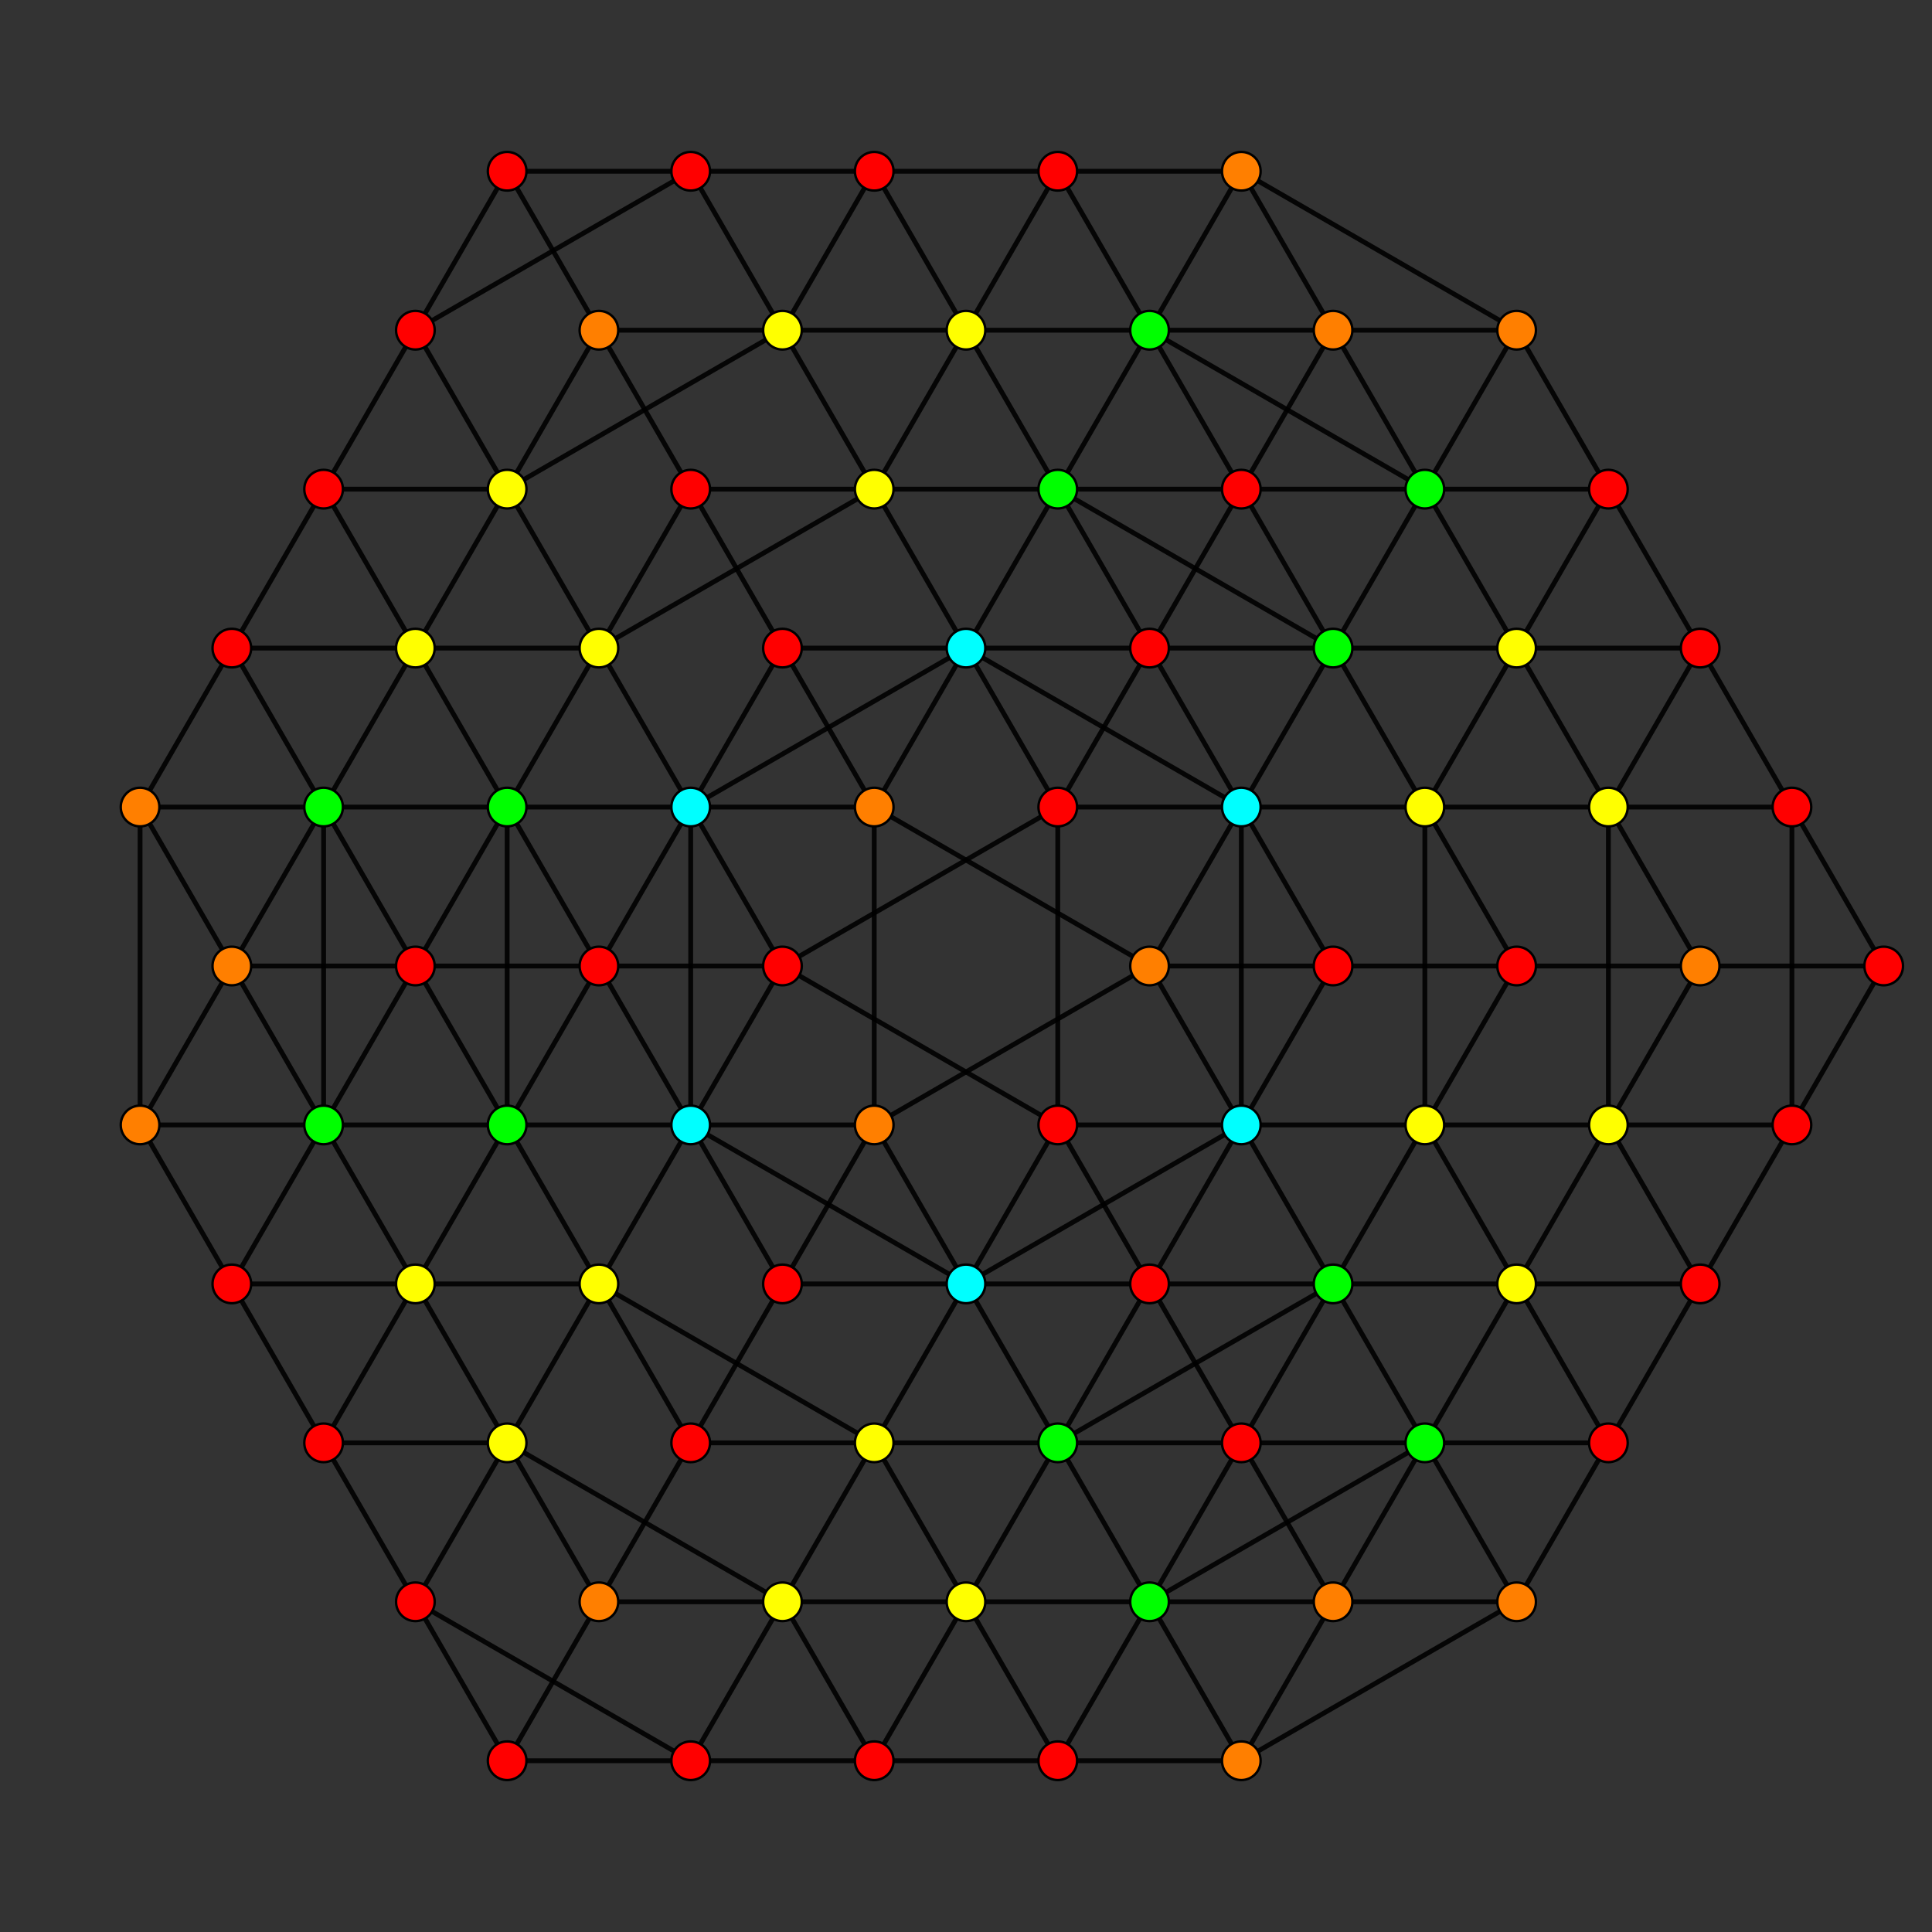<?xml version="1.0" encoding="UTF-8" standalone="no"?>
<svg
xmlns="http://www.w3.org/2000/svg"
version="1.0"
width="1600" height="1600"
id="7-simplex_t02345_A2.svg">
<rect width="100%" height="100%" fill="#333333" stroke="none"/>
<g style="stroke:#000000;stroke-width:4.0;stroke-opacity:0.90;">
<line x1="952.000" y1="800.000" x2="952.000" y2="800.000"/>
<line x1="952.000" y1="800.000" x2="1028.000" y2="931.636"/>
<line x1="952.000" y1="800.000" x2="1028.000" y2="668.364"/>
<line x1="952.000" y1="800.000" x2="724.000" y2="931.636"/>
<line x1="952.000" y1="800.000" x2="724.000" y2="668.364"/>
<line x1="1028.000" y1="931.636" x2="1028.000" y2="931.636"/>
<line x1="1028.000" y1="931.636" x2="1104.000" y2="1063.272"/>
<line x1="1028.000" y1="931.636" x2="1028.000" y2="668.364"/>
<line x1="1028.000" y1="931.636" x2="800.000" y2="1063.272"/>
<line x1="1028.000" y1="931.636" x2="876.000" y2="931.636"/>
<line x1="1104.000" y1="1063.272" x2="1104.000" y2="1063.272"/>
<line x1="1104.000" y1="1063.272" x2="1180.000" y2="1194.908"/>
<line x1="1104.000" y1="1063.272" x2="1180.000" y2="931.636"/>
<line x1="1104.000" y1="1063.272" x2="876.000" y2="1194.908"/>
<line x1="1104.000" y1="1063.272" x2="952.000" y2="1063.272"/>
<line x1="1180.000" y1="1194.908" x2="1180.000" y2="1194.908"/>
<line x1="1180.000" y1="1194.908" x2="1256.000" y2="1326.543"/>
<line x1="1180.000" y1="1194.908" x2="1256.000" y2="1063.272"/>
<line x1="1180.000" y1="1194.908" x2="952.000" y2="1326.543"/>
<line x1="1180.000" y1="1194.908" x2="1028.000" y2="1194.908"/>
<line x1="1256.000" y1="1326.543" x2="1256.000" y2="1326.543"/>
<line x1="1256.000" y1="1326.543" x2="1332.000" y2="1194.908"/>
<line x1="1256.000" y1="1326.543" x2="1028.000" y2="1458.179"/>
<line x1="1256.000" y1="1326.543" x2="1104.000" y2="1326.543"/>
<line x1="1028.000" y1="668.364" x2="1028.000" y2="668.364"/>
<line x1="1028.000" y1="668.364" x2="1104.000" y2="536.728"/>
<line x1="1028.000" y1="668.364" x2="800.000" y2="536.728"/>
<line x1="1028.000" y1="668.364" x2="876.000" y2="668.364"/>
<line x1="1180.000" y1="931.636" x2="1180.000" y2="931.636"/>
<line x1="1180.000" y1="931.636" x2="1256.000" y2="1063.272"/>
<line x1="1180.000" y1="931.636" x2="1180.000" y2="668.364"/>
<line x1="1180.000" y1="931.636" x2="1028.000" y2="931.636"/>
<line x1="1256.000" y1="1063.272" x2="1332.000" y2="1194.908"/>
<line x1="1256.000" y1="1063.272" x2="1332.000" y2="931.636"/>
<line x1="1256.000" y1="1063.272" x2="1104.000" y2="1063.272"/>
<line x1="1332.000" y1="1194.908" x2="1332.000" y2="1194.908"/>
<line x1="1332.000" y1="1194.908" x2="1408.000" y2="1063.272"/>
<line x1="1332.000" y1="1194.908" x2="1180.000" y2="1194.908"/>
<line x1="1104.000" y1="536.728" x2="1104.000" y2="536.728"/>
<line x1="1104.000" y1="536.728" x2="1180.000" y2="668.364"/>
<line x1="1104.000" y1="536.728" x2="1180.000" y2="405.092"/>
<line x1="1104.000" y1="536.728" x2="876.000" y2="405.092"/>
<line x1="1104.000" y1="536.728" x2="952.000" y2="536.728"/>
<line x1="1180.000" y1="668.364" x2="1180.000" y2="668.364"/>
<line x1="1180.000" y1="668.364" x2="1256.000" y2="536.728"/>
<line x1="1180.000" y1="668.364" x2="1028.000" y2="668.364"/>
<line x1="1332.000" y1="931.636" x2="1332.000" y2="931.636"/>
<line x1="1332.000" y1="931.636" x2="1408.000" y2="1063.272"/>
<line x1="1332.000" y1="931.636" x2="1332.000" y2="668.364"/>
<line x1="1332.000" y1="931.636" x2="1180.000" y2="931.636"/>
<line x1="1408.000" y1="1063.272" x2="1408.000" y2="1063.272"/>
<line x1="1408.000" y1="1063.272" x2="1484.000" y2="931.636"/>
<line x1="1408.000" y1="1063.272" x2="1256.000" y2="1063.272"/>
<line x1="1180.000" y1="405.092" x2="1180.000" y2="405.092"/>
<line x1="1180.000" y1="405.092" x2="1256.000" y2="536.728"/>
<line x1="1180.000" y1="405.092" x2="1256.000" y2="273.457"/>
<line x1="1180.000" y1="405.092" x2="952.000" y2="273.457"/>
<line x1="1180.000" y1="405.092" x2="1028.000" y2="405.092"/>
<line x1="1256.000" y1="536.728" x2="1332.000" y2="668.364"/>
<line x1="1256.000" y1="536.728" x2="1332.000" y2="405.092"/>
<line x1="1256.000" y1="536.728" x2="1104.000" y2="536.728"/>
<line x1="1332.000" y1="668.364" x2="1332.000" y2="668.364"/>
<line x1="1332.000" y1="668.364" x2="1408.000" y2="536.728"/>
<line x1="1332.000" y1="668.364" x2="1180.000" y2="668.364"/>
<line x1="1484.000" y1="931.636" x2="1484.000" y2="931.636"/>
<line x1="1484.000" y1="931.636" x2="1484.000" y2="668.364"/>
<line x1="1484.000" y1="931.636" x2="1560.000" y2="800.000"/>
<line x1="1484.000" y1="931.636" x2="1332.000" y2="931.636"/>
<line x1="1256.000" y1="273.457" x2="1256.000" y2="273.457"/>
<line x1="1256.000" y1="273.457" x2="1332.000" y2="405.092"/>
<line x1="1256.000" y1="273.457" x2="1028.000" y2="141.821"/>
<line x1="1256.000" y1="273.457" x2="1104.000" y2="273.457"/>
<line x1="1332.000" y1="405.092" x2="1332.000" y2="405.092"/>
<line x1="1332.000" y1="405.092" x2="1408.000" y2="536.728"/>
<line x1="1332.000" y1="405.092" x2="1180.000" y2="405.092"/>
<line x1="1408.000" y1="536.728" x2="1408.000" y2="536.728"/>
<line x1="1408.000" y1="536.728" x2="1484.000" y2="668.364"/>
<line x1="1408.000" y1="536.728" x2="1256.000" y2="536.728"/>
<line x1="1484.000" y1="668.364" x2="1484.000" y2="668.364"/>
<line x1="1484.000" y1="668.364" x2="1560.000" y2="800.000"/>
<line x1="1484.000" y1="668.364" x2="1332.000" y2="668.364"/>
<line x1="1560.000" y1="800.000" x2="1560.000" y2="800.000"/>
<line x1="1560.000" y1="800.000" x2="1408.000" y2="800.000"/>
<line x1="724.000" y1="931.636" x2="724.000" y2="931.636"/>
<line x1="724.000" y1="931.636" x2="800.000" y2="1063.272"/>
<line x1="724.000" y1="931.636" x2="724.000" y2="668.364"/>
<line x1="724.000" y1="931.636" x2="572.000" y2="931.636"/>
<line x1="800.000" y1="1063.272" x2="800.000" y2="1063.272"/>
<line x1="800.000" y1="1063.272" x2="876.000" y2="1194.908"/>
<line x1="800.000" y1="1063.272" x2="876.000" y2="931.636"/>
<line x1="800.000" y1="1063.272" x2="572.000" y2="931.636"/>
<line x1="876.000" y1="1194.908" x2="876.000" y2="1194.908"/>
<line x1="876.000" y1="1194.908" x2="952.000" y2="1326.543"/>
<line x1="876.000" y1="1194.908" x2="952.000" y2="1063.272"/>
<line x1="876.000" y1="1194.908" x2="724.000" y2="1194.908"/>
<line x1="952.000" y1="1326.543" x2="952.000" y2="1326.543"/>
<line x1="952.000" y1="1326.543" x2="1028.000" y2="1458.179"/>
<line x1="952.000" y1="1326.543" x2="1028.000" y2="1194.908"/>
<line x1="952.000" y1="1326.543" x2="800.000" y2="1326.543"/>
<line x1="1028.000" y1="1458.179" x2="1028.000" y2="1458.179"/>
<line x1="1028.000" y1="1458.179" x2="1104.000" y2="1326.543"/>
<line x1="1028.000" y1="1458.179" x2="876.000" y2="1458.179"/>
<line x1="724.000" y1="668.364" x2="724.000" y2="668.364"/>
<line x1="724.000" y1="668.364" x2="800.000" y2="536.728"/>
<line x1="724.000" y1="668.364" x2="572.000" y2="668.364"/>
<line x1="876.000" y1="931.636" x2="876.000" y2="931.636"/>
<line x1="876.000" y1="931.636" x2="952.000" y2="1063.272"/>
<line x1="876.000" y1="931.636" x2="876.000" y2="668.364"/>
<line x1="876.000" y1="931.636" x2="648.000" y2="800.000"/>
<line x1="952.000" y1="1063.272" x2="952.000" y2="1063.272"/>
<line x1="952.000" y1="1063.272" x2="1028.000" y2="1194.908"/>
<line x1="952.000" y1="1063.272" x2="1028.000" y2="931.636"/>
<line x1="952.000" y1="1063.272" x2="800.000" y2="1063.272"/>
<line x1="1028.000" y1="1194.908" x2="1028.000" y2="1194.908"/>
<line x1="1028.000" y1="1194.908" x2="1104.000" y2="1326.543"/>
<line x1="1028.000" y1="1194.908" x2="1104.000" y2="1063.272"/>
<line x1="1028.000" y1="1194.908" x2="876.000" y2="1194.908"/>
<line x1="1104.000" y1="1326.543" x2="1104.000" y2="1326.543"/>
<line x1="1104.000" y1="1326.543" x2="1180.000" y2="1194.908"/>
<line x1="1104.000" y1="1326.543" x2="952.000" y2="1326.543"/>
<line x1="800.000" y1="536.728" x2="800.000" y2="536.728"/>
<line x1="800.000" y1="536.728" x2="876.000" y2="668.364"/>
<line x1="800.000" y1="536.728" x2="876.000" y2="405.092"/>
<line x1="800.000" y1="536.728" x2="572.000" y2="668.364"/>
<line x1="876.000" y1="668.364" x2="876.000" y2="668.364"/>
<line x1="876.000" y1="668.364" x2="952.000" y2="536.728"/>
<line x1="876.000" y1="668.364" x2="648.000" y2="800.000"/>
<line x1="876.000" y1="405.092" x2="876.000" y2="405.092"/>
<line x1="876.000" y1="405.092" x2="952.000" y2="536.728"/>
<line x1="876.000" y1="405.092" x2="952.000" y2="273.457"/>
<line x1="876.000" y1="405.092" x2="724.000" y2="405.092"/>
<line x1="952.000" y1="536.728" x2="952.000" y2="536.728"/>
<line x1="952.000" y1="536.728" x2="1028.000" y2="668.364"/>
<line x1="952.000" y1="536.728" x2="1028.000" y2="405.092"/>
<line x1="952.000" y1="536.728" x2="800.000" y2="536.728"/>
<line x1="1256.000" y1="1063.272" x2="1256.000" y2="1063.272"/>
<line x1="952.000" y1="273.457" x2="952.000" y2="273.457"/>
<line x1="952.000" y1="273.457" x2="1028.000" y2="405.092"/>
<line x1="952.000" y1="273.457" x2="1028.000" y2="141.821"/>
<line x1="952.000" y1="273.457" x2="800.000" y2="273.457"/>
<line x1="1028.000" y1="405.092" x2="1028.000" y2="405.092"/>
<line x1="1028.000" y1="405.092" x2="1104.000" y2="536.728"/>
<line x1="1028.000" y1="405.092" x2="1104.000" y2="273.457"/>
<line x1="1028.000" y1="405.092" x2="876.000" y2="405.092"/>
<line x1="1332.000" y1="931.636" x2="1408.000" y2="800.000"/>
<line x1="1028.000" y1="141.821" x2="1028.000" y2="141.821"/>
<line x1="1028.000" y1="141.821" x2="1104.000" y2="273.457"/>
<line x1="1028.000" y1="141.821" x2="876.000" y2="141.821"/>
<line x1="1104.000" y1="273.457" x2="1104.000" y2="273.457"/>
<line x1="1104.000" y1="273.457" x2="1180.000" y2="405.092"/>
<line x1="1104.000" y1="273.457" x2="952.000" y2="273.457"/>
<line x1="1256.000" y1="536.728" x2="1256.000" y2="536.728"/>
<line x1="1332.000" y1="668.364" x2="1408.000" y2="800.000"/>
<line x1="1408.000" y1="800.000" x2="1408.000" y2="800.000"/>
<line x1="1408.000" y1="800.000" x2="1256.000" y2="800.000"/>
<line x1="572.000" y1="931.636" x2="572.000" y2="931.636"/>
<line x1="572.000" y1="931.636" x2="572.000" y2="668.364"/>
<line x1="572.000" y1="931.636" x2="648.000" y2="800.000"/>
<line x1="572.000" y1="931.636" x2="420.000" y2="931.636"/>
<line x1="724.000" y1="1194.908" x2="724.000" y2="1194.908"/>
<line x1="724.000" y1="1194.908" x2="800.000" y2="1326.543"/>
<line x1="724.000" y1="1194.908" x2="800.000" y2="1063.272"/>
<line x1="724.000" y1="1194.908" x2="496.000" y2="1063.272"/>
<line x1="800.000" y1="1326.543" x2="876.000" y2="1458.179"/>
<line x1="800.000" y1="1326.543" x2="876.000" y2="1194.908"/>
<line x1="800.000" y1="1326.543" x2="648.000" y2="1326.543"/>
<line x1="876.000" y1="1458.179" x2="876.000" y2="1458.179"/>
<line x1="876.000" y1="1458.179" x2="952.000" y2="1326.543"/>
<line x1="876.000" y1="1458.179" x2="724.000" y2="1458.179"/>
<line x1="572.000" y1="668.364" x2="572.000" y2="668.364"/>
<line x1="572.000" y1="668.364" x2="648.000" y2="800.000"/>
<line x1="572.000" y1="668.364" x2="420.000" y2="668.364"/>
<line x1="648.000" y1="800.000" x2="648.000" y2="800.000"/>
<line x1="648.000" y1="800.000" x2="496.000" y2="800.000"/>
<line x1="724.000" y1="405.092" x2="724.000" y2="405.092"/>
<line x1="724.000" y1="405.092" x2="800.000" y2="536.728"/>
<line x1="724.000" y1="405.092" x2="800.000" y2="273.457"/>
<line x1="724.000" y1="405.092" x2="496.000" y2="536.728"/>
<line x1="800.000" y1="273.457" x2="876.000" y2="405.092"/>
<line x1="800.000" y1="273.457" x2="876.000" y2="141.821"/>
<line x1="800.000" y1="273.457" x2="648.000" y2="273.457"/>
<line x1="1180.000" y1="931.636" x2="1256.000" y2="800.000"/>
<line x1="876.000" y1="141.821" x2="876.000" y2="141.821"/>
<line x1="876.000" y1="141.821" x2="952.000" y2="273.457"/>
<line x1="876.000" y1="141.821" x2="724.000" y2="141.821"/>
<line x1="1180.000" y1="668.364" x2="1256.000" y2="800.000"/>
<line x1="1256.000" y1="800.000" x2="1256.000" y2="800.000"/>
<line x1="1256.000" y1="800.000" x2="1104.000" y2="800.000"/>
<line x1="420.000" y1="931.636" x2="420.000" y2="931.636"/>
<line x1="420.000" y1="931.636" x2="496.000" y2="1063.272"/>
<line x1="420.000" y1="931.636" x2="420.000" y2="668.364"/>
<line x1="420.000" y1="931.636" x2="496.000" y2="800.000"/>
<line x1="420.000" y1="931.636" x2="268.000" y2="931.636"/>
<line x1="496.000" y1="1063.272" x2="496.000" y2="1063.272"/>
<line x1="496.000" y1="1063.272" x2="572.000" y2="931.636"/>
<line x1="496.000" y1="1063.272" x2="344.000" y2="1063.272"/>
<line x1="648.000" y1="1326.543" x2="648.000" y2="1326.543"/>
<line x1="648.000" y1="1326.543" x2="724.000" y2="1458.179"/>
<line x1="648.000" y1="1326.543" x2="724.000" y2="1194.908"/>
<line x1="648.000" y1="1326.543" x2="420.000" y2="1194.908"/>
<line x1="724.000" y1="1458.179" x2="724.000" y2="1458.179"/>
<line x1="724.000" y1="1458.179" x2="800.000" y2="1326.543"/>
<line x1="724.000" y1="1458.179" x2="572.000" y2="1458.179"/>
<line x1="420.000" y1="668.364" x2="420.000" y2="668.364"/>
<line x1="420.000" y1="668.364" x2="496.000" y2="800.000"/>
<line x1="420.000" y1="668.364" x2="496.000" y2="536.728"/>
<line x1="420.000" y1="668.364" x2="268.000" y2="668.364"/>
<line x1="496.000" y1="800.000" x2="496.000" y2="800.000"/>
<line x1="496.000" y1="800.000" x2="572.000" y2="931.636"/>
<line x1="496.000" y1="800.000" x2="572.000" y2="668.364"/>
<line x1="496.000" y1="800.000" x2="344.000" y2="800.000"/>
<line x1="800.000" y1="1326.543" x2="800.000" y2="1326.543"/>
<line x1="496.000" y1="536.728" x2="496.000" y2="536.728"/>
<line x1="496.000" y1="536.728" x2="572.000" y2="668.364"/>
<line x1="496.000" y1="536.728" x2="344.000" y2="536.728"/>
<line x1="648.000" y1="273.457" x2="648.000" y2="273.457"/>
<line x1="648.000" y1="273.457" x2="724.000" y2="405.092"/>
<line x1="648.000" y1="273.457" x2="724.000" y2="141.821"/>
<line x1="648.000" y1="273.457" x2="420.000" y2="405.092"/>
<line x1="1028.000" y1="931.636" x2="1104.000" y2="800.000"/>
<line x1="724.000" y1="141.821" x2="724.000" y2="141.821"/>
<line x1="724.000" y1="141.821" x2="800.000" y2="273.457"/>
<line x1="724.000" y1="141.821" x2="572.000" y2="141.821"/>
<line x1="800.000" y1="273.457" x2="800.000" y2="273.457"/>
<line x1="1028.000" y1="668.364" x2="1104.000" y2="800.000"/>
<line x1="1104.000" y1="800.000" x2="1104.000" y2="800.000"/>
<line x1="1104.000" y1="800.000" x2="952.000" y2="800.000"/>
<line x1="268.000" y1="931.636" x2="268.000" y2="931.636"/>
<line x1="268.000" y1="931.636" x2="344.000" y2="1063.272"/>
<line x1="268.000" y1="931.636" x2="268.000" y2="668.364"/>
<line x1="268.000" y1="931.636" x2="344.000" y2="800.000"/>
<line x1="268.000" y1="931.636" x2="116.000" y2="931.636"/>
<line x1="344.000" y1="1063.272" x2="420.000" y2="1194.908"/>
<line x1="344.000" y1="1063.272" x2="420.000" y2="931.636"/>
<line x1="344.000" y1="1063.272" x2="192.000" y2="1063.272"/>
<line x1="420.000" y1="1194.908" x2="420.000" y2="1194.908"/>
<line x1="420.000" y1="1194.908" x2="496.000" y2="1063.272"/>
<line x1="420.000" y1="1194.908" x2="268.000" y2="1194.908"/>
<line x1="572.000" y1="1458.179" x2="572.000" y2="1458.179"/>
<line x1="572.000" y1="1458.179" x2="648.000" y2="1326.543"/>
<line x1="572.000" y1="1458.179" x2="344.000" y2="1326.543"/>
<line x1="572.000" y1="1458.179" x2="420.000" y2="1458.179"/>
<line x1="268.000" y1="668.364" x2="268.000" y2="668.364"/>
<line x1="268.000" y1="668.364" x2="344.000" y2="800.000"/>
<line x1="268.000" y1="668.364" x2="344.000" y2="536.728"/>
<line x1="268.000" y1="668.364" x2="116.000" y2="668.364"/>
<line x1="344.000" y1="800.000" x2="344.000" y2="800.000"/>
<line x1="344.000" y1="800.000" x2="420.000" y2="931.636"/>
<line x1="344.000" y1="800.000" x2="420.000" y2="668.364"/>
<line x1="344.000" y1="800.000" x2="192.000" y2="800.000"/>
<line x1="648.000" y1="1326.543" x2="496.000" y2="1326.543"/>
<line x1="344.000" y1="536.728" x2="420.000" y2="668.364"/>
<line x1="344.000" y1="536.728" x2="420.000" y2="405.092"/>
<line x1="344.000" y1="536.728" x2="192.000" y2="536.728"/>
<line x1="724.000" y1="1194.908" x2="572.000" y2="1194.908"/>
<line x1="420.000" y1="405.092" x2="420.000" y2="405.092"/>
<line x1="420.000" y1="405.092" x2="496.000" y2="536.728"/>
<line x1="420.000" y1="405.092" x2="268.000" y2="405.092"/>
<line x1="800.000" y1="1063.272" x2="648.000" y2="1063.272"/>
<line x1="572.000" y1="141.821" x2="572.000" y2="141.821"/>
<line x1="572.000" y1="141.821" x2="648.000" y2="273.457"/>
<line x1="572.000" y1="141.821" x2="344.000" y2="273.457"/>
<line x1="572.000" y1="141.821" x2="420.000" y2="141.821"/>
<line x1="648.000" y1="273.457" x2="496.000" y2="273.457"/>
<line x1="724.000" y1="405.092" x2="572.000" y2="405.092"/>
<line x1="800.000" y1="536.728" x2="648.000" y2="536.728"/>
<line x1="116.000" y1="931.636" x2="116.000" y2="931.636"/>
<line x1="116.000" y1="931.636" x2="192.000" y2="1063.272"/>
<line x1="116.000" y1="931.636" x2="116.000" y2="668.364"/>
<line x1="116.000" y1="931.636" x2="192.000" y2="800.000"/>
<line x1="192.000" y1="1063.272" x2="192.000" y2="1063.272"/>
<line x1="192.000" y1="1063.272" x2="268.000" y2="1194.908"/>
<line x1="192.000" y1="1063.272" x2="268.000" y2="931.636"/>
<line x1="268.000" y1="1194.908" x2="268.000" y2="1194.908"/>
<line x1="268.000" y1="1194.908" x2="344.000" y2="1326.543"/>
<line x1="268.000" y1="1194.908" x2="344.000" y2="1063.272"/>
<line x1="344.000" y1="1326.543" x2="344.000" y2="1326.543"/>
<line x1="344.000" y1="1326.543" x2="420.000" y2="1458.179"/>
<line x1="344.000" y1="1326.543" x2="420.000" y2="1194.908"/>
<line x1="420.000" y1="1458.179" x2="420.000" y2="1458.179"/>
<line x1="420.000" y1="1458.179" x2="496.000" y2="1326.543"/>
<line x1="116.000" y1="668.364" x2="116.000" y2="668.364"/>
<line x1="116.000" y1="668.364" x2="192.000" y2="800.000"/>
<line x1="116.000" y1="668.364" x2="192.000" y2="536.728"/>
<line x1="192.000" y1="800.000" x2="192.000" y2="800.000"/>
<line x1="192.000" y1="800.000" x2="268.000" y2="931.636"/>
<line x1="192.000" y1="800.000" x2="268.000" y2="668.364"/>
<line x1="344.000" y1="1063.272" x2="344.000" y2="1063.272"/>
<line x1="420.000" y1="1194.908" x2="496.000" y2="1326.543"/>
<line x1="496.000" y1="1326.543" x2="496.000" y2="1326.543"/>
<line x1="496.000" y1="1326.543" x2="572.000" y2="1194.908"/>
<line x1="192.000" y1="536.728" x2="192.000" y2="536.728"/>
<line x1="192.000" y1="536.728" x2="268.000" y2="668.364"/>
<line x1="192.000" y1="536.728" x2="268.000" y2="405.092"/>
<line x1="496.000" y1="1063.272" x2="572.000" y2="1194.908"/>
<line x1="572.000" y1="1194.908" x2="572.000" y2="1194.908"/>
<line x1="572.000" y1="1194.908" x2="648.000" y2="1063.272"/>
<line x1="268.000" y1="405.092" x2="268.000" y2="405.092"/>
<line x1="268.000" y1="405.092" x2="344.000" y2="536.728"/>
<line x1="268.000" y1="405.092" x2="344.000" y2="273.457"/>
<line x1="344.000" y1="536.728" x2="344.000" y2="536.728"/>
<line x1="572.000" y1="931.636" x2="648.000" y2="1063.272"/>
<line x1="648.000" y1="1063.272" x2="648.000" y2="1063.272"/>
<line x1="648.000" y1="1063.272" x2="724.000" y2="931.636"/>
<line x1="344.000" y1="273.457" x2="344.000" y2="273.457"/>
<line x1="344.000" y1="273.457" x2="420.000" y2="405.092"/>
<line x1="344.000" y1="273.457" x2="420.000" y2="141.821"/>
<line x1="420.000" y1="405.092" x2="496.000" y2="273.457"/>
<line x1="496.000" y1="536.728" x2="572.000" y2="405.092"/>
<line x1="572.000" y1="668.364" x2="648.000" y2="536.728"/>
<line x1="420.000" y1="141.821" x2="420.000" y2="141.821"/>
<line x1="420.000" y1="141.821" x2="496.000" y2="273.457"/>
<line x1="496.000" y1="273.457" x2="496.000" y2="273.457"/>
<line x1="496.000" y1="273.457" x2="572.000" y2="405.092"/>
<line x1="572.000" y1="405.092" x2="572.000" y2="405.092"/>
<line x1="572.000" y1="405.092" x2="648.000" y2="536.728"/>
<line x1="648.000" y1="536.728" x2="648.000" y2="536.728"/>
<line x1="648.000" y1="536.728" x2="724.000" y2="668.364"/>
</g>
<g style="stroke:#000000;stroke-width:2.0;fill:#ff0000">
<circle cx="1332.000" cy="1194.908" r="16.0"/>
<circle cx="1408.000" cy="1063.272" r="16.0"/>
<circle cx="1484.000" cy="931.636" r="16.0"/>
<circle cx="1332.000" cy="405.092" r="16.0"/>
<circle cx="1408.000" cy="536.728" r="16.0"/>
<circle cx="1484.000" cy="668.364" r="16.0"/>
<circle cx="1560.000" cy="800.000" r="16.0"/>
<circle cx="876.000" cy="931.636" r="16.0"/>
<circle cx="952.000" cy="1063.272" r="16.0"/>
<circle cx="1028.000" cy="1194.908" r="16.0"/>
<circle cx="876.000" cy="668.364" r="16.0"/>
<circle cx="952.000" cy="536.728" r="16.0"/>
<circle cx="1028.000" cy="405.092" r="16.0"/>
<circle cx="876.000" cy="1458.179" r="16.0"/>
<circle cx="648.000" cy="800.000" r="16.0"/>
<circle cx="876.000" cy="141.821" r="16.0"/>
<circle cx="1256.000" cy="800.000" r="16.0"/>
<circle cx="724.000" cy="1458.179" r="16.0"/>
<circle cx="496.000" cy="800.000" r="16.0"/>
<circle cx="724.000" cy="141.821" r="16.0"/>
<circle cx="1104.000" cy="800.000" r="16.0"/>
<circle cx="572.000" cy="1458.179" r="16.0"/>
<circle cx="344.000" cy="800.000" r="16.0"/>
<circle cx="572.000" cy="141.821" r="16.0"/>
<circle cx="192.000" cy="1063.272" r="16.0"/>
<circle cx="268.000" cy="1194.908" r="16.0"/>
<circle cx="344.000" cy="1326.543" r="16.0"/>
<circle cx="420.000" cy="1458.179" r="16.0"/>
<circle cx="192.000" cy="536.728" r="16.0"/>
<circle cx="572.000" cy="1194.908" r="16.0"/>
<circle cx="268.000" cy="405.092" r="16.0"/>
<circle cx="648.000" cy="1063.272" r="16.0"/>
<circle cx="344.000" cy="273.457" r="16.0"/>
<circle cx="420.000" cy="141.821" r="16.0"/>
<circle cx="572.000" cy="405.092" r="16.0"/>
<circle cx="648.000" cy="536.728" r="16.0"/>
</g>
<g style="stroke:#000000;stroke-width:2.0;fill:#ff7f00">
<circle cx="952.000" cy="800.000" r="16.0"/>
<circle cx="1256.000" cy="1326.543" r="16.0"/>
<circle cx="1256.000" cy="273.457" r="16.0"/>
<circle cx="724.000" cy="931.636" r="16.0"/>
<circle cx="1028.000" cy="1458.179" r="16.0"/>
<circle cx="724.000" cy="668.364" r="16.0"/>
<circle cx="1104.000" cy="1326.543" r="16.0"/>
<circle cx="1028.000" cy="141.821" r="16.0"/>
<circle cx="1104.000" cy="273.457" r="16.0"/>
<circle cx="1408.000" cy="800.000" r="16.0"/>
<circle cx="116.000" cy="931.636" r="16.0"/>
<circle cx="116.000" cy="668.364" r="16.0"/>
<circle cx="192.000" cy="800.000" r="16.0"/>
<circle cx="496.000" cy="1326.543" r="16.0"/>
<circle cx="496.000" cy="273.457" r="16.0"/>
</g>
<g style="stroke:#000000;stroke-width:2.0;fill:#ffff00">
<circle cx="1180.000" cy="931.636" r="16.0"/>
<circle cx="1256.000" cy="1063.272" r="16.0"/>
<circle cx="1180.000" cy="668.364" r="16.0"/>
<circle cx="1332.000" cy="931.636" r="16.0"/>
<circle cx="1256.000" cy="536.728" r="16.0"/>
<circle cx="1332.000" cy="668.364" r="16.0"/>
<circle cx="724.000" cy="1194.908" r="16.0"/>
<circle cx="800.000" cy="1326.543" r="16.0"/>
<circle cx="724.000" cy="405.092" r="16.0"/>
<circle cx="800.000" cy="273.457" r="16.0"/>
<circle cx="496.000" cy="1063.272" r="16.0"/>
<circle cx="648.000" cy="1326.543" r="16.0"/>
<circle cx="496.000" cy="536.728" r="16.0"/>
<circle cx="648.000" cy="273.457" r="16.0"/>
<circle cx="344.000" cy="1063.272" r="16.0"/>
<circle cx="420.000" cy="1194.908" r="16.0"/>
<circle cx="344.000" cy="536.728" r="16.0"/>
<circle cx="420.000" cy="405.092" r="16.0"/>
</g>
<g style="stroke:#000000;stroke-width:2.0;fill:#00ff00">
<circle cx="1104.000" cy="1063.272" r="16.0"/>
<circle cx="1180.000" cy="1194.908" r="16.0"/>
<circle cx="1104.000" cy="536.728" r="16.0"/>
<circle cx="1180.000" cy="405.092" r="16.0"/>
<circle cx="876.000" cy="1194.908" r="16.0"/>
<circle cx="952.000" cy="1326.543" r="16.0"/>
<circle cx="876.000" cy="405.092" r="16.0"/>
<circle cx="952.000" cy="273.457" r="16.0"/>
<circle cx="420.000" cy="931.636" r="16.0"/>
<circle cx="420.000" cy="668.364" r="16.0"/>
<circle cx="268.000" cy="931.636" r="16.0"/>
<circle cx="268.000" cy="668.364" r="16.0"/>
</g>
<g style="stroke:#000000;stroke-width:2.0;fill:#00ffff">
<circle cx="1028.000" cy="931.636" r="16.0"/>
<circle cx="1028.000" cy="668.364" r="16.0"/>
<circle cx="800.000" cy="1063.272" r="16.0"/>
<circle cx="800.000" cy="536.728" r="16.0"/>
<circle cx="572.000" cy="931.636" r="16.0"/>
<circle cx="572.000" cy="668.364" r="16.0"/>
</g>
</svg>
